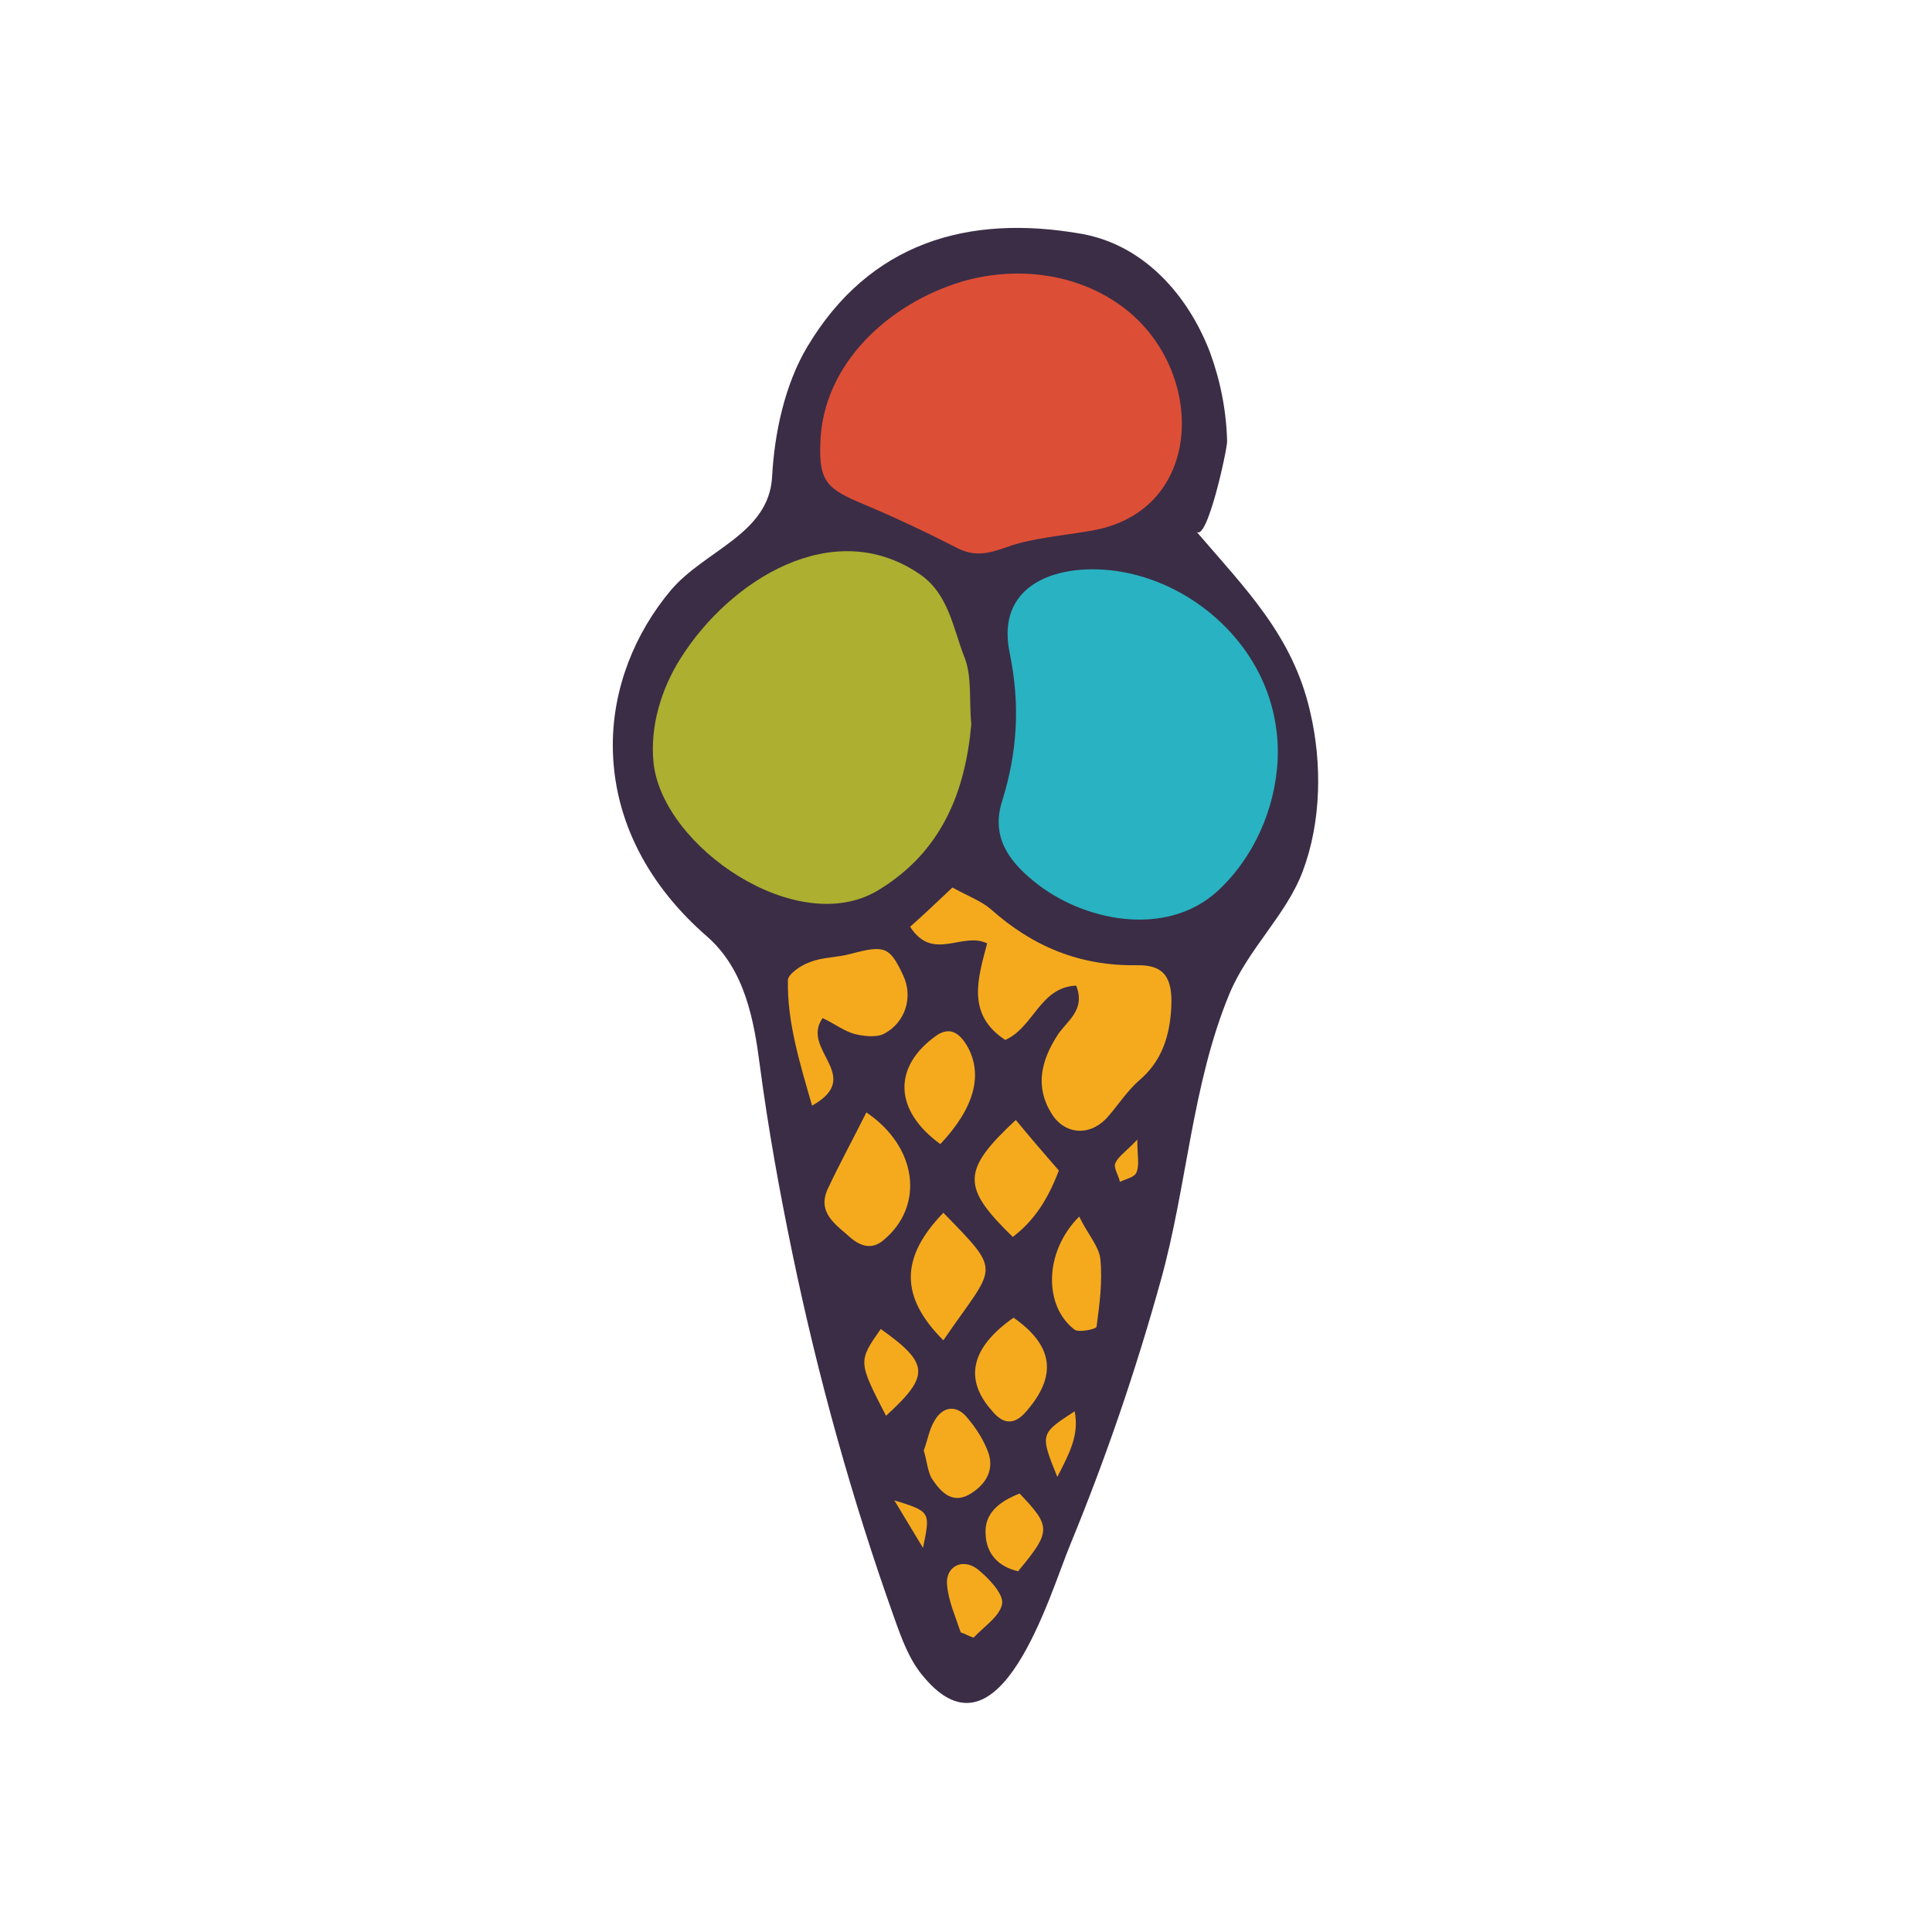 <?xml version="1.0" encoding="utf-8"?>
<svg version="1.1" id="doodinals_x5F_component_x5F_ice_cream"
	 xmlns="http://www.w3.org/2000/svg" xmlns:xlink="http://www.w3.org/1999/xlink" x="0px" y="0px" viewBox="0 0 256 256"
	 enable-background="new 0 0 256 256" xml:space="preserve">
<g id="XMLID_89_">
	<path id="XMLID_2616_" fill="#3B2D46" d="M172.6,115.5c2.5-6.6,2.6-14.4,1-21.2c-2.3-10.1-8.6-16.3-15.1-23.9
		c1.4,1.7,4.1-10.8,4.1-11.9c-0.1-4.1-0.9-8.1-2.3-11.9c-2.9-7.5-8.7-14.1-16.9-15.6c-15.2-2.7-28.2,1.2-36.4,14.9
		c-3,5-4.4,11.5-4.7,17.4c-0.5,7.5-8.9,9.6-13.4,14.9c-4.8,5.7-7.7,13-7.7,20.5c0,10.2,5,18.9,12.5,25.4c5,4.4,6.2,11,7,17.2
		c1.1,8.3,2.6,16.6,4.3,24.8c3.4,16.4,7.9,32.6,13.5,48.3c1,2.8,2,5.6,3.9,7.8c10.1,12.1,16.7-11,19.4-17.5c4.7-11.4,8.7-23.1,12-35
		c3.5-12.5,4.1-25.9,9.1-38C165.4,125.7,170.4,121.3,172.6,115.5z"/>
	<path id="XMLID_1707_" fill="#F5AA1E" d="M134.6,148.4c-7.2,6.7-7.2,8.9-0.4,15.5c2.9-2.2,4.7-5.1,6.1-8.8
		C138.3,152.8,136.4,150.6,134.6,148.4z"/>
	<path id="XMLID_1708_" fill="#F5AA1E" d="M130.6,203.3c0.1,2.6,1.7,4.3,4.3,4.9c4.4-5.3,4.4-5.9,0.2-10.3
		C132.3,199,130.4,200.6,130.6,203.3z"/>
	<path id="XMLID_1709_" fill="#F5AA1E" d="M124.1,137.2c-5.8,4.1-5.7,9.9,0.5,14.4c4.6-4.9,5.7-9.3,3.5-13.1
		C127.1,136.9,125.9,136,124.1,137.2z"/>
	<path id="XMLID_1710_" fill="#F5AA1E" d="M117.1,164.3c5.4-4.5,4.5-12.3-2.3-16.9c-1.7,3.4-3.5,6.7-5.1,10.1
		c-1.5,3.2,1.1,4.8,3,6.5C114.1,165.2,115.6,165.6,117.1,164.3z"/>
	<path id="XMLID_1711_" fill="#F5AA1E" d="M125,177.6c6.9-10.1,8-8.7,0-16.9C119.3,166.6,119.2,171.8,125,177.6z"/>
	<path id="XMLID_1712_" fill="#F5AA1E" d="M128.3,198.1c2-1.1,3.5-3,2.7-5.5c-0.6-1.7-1.6-3.3-2.8-4.7c-1.4-1.8-3.3-1.6-4.4,0.4
		c-0.7,1.2-0.9,2.6-1.4,3.9c0.4,1.3,0.5,2.6,1,3.6C124.5,197.5,126,199.3,128.3,198.1z"/>
	<path id="XMLID_1713_" fill="#F5AA1E" d="M116.7,176.1c-3,4.3-3,4.3,0.7,11.5C123.2,182.3,123.2,180.7,116.7,176.1z"/>
	<path id="XMLID_1714_" fill="#F5AA1E" d="M136,187c4.1-4.7,3.6-8.7-1.7-12.4c-5.7,4-6.6,8.2-2.8,12.4
		C132.9,188.7,134.4,188.9,136,187z"/>
	<path id="XMLID_1715_" fill="#F5AA1E" d="M129.5,207.9c-2-1.5-4.3-0.3-4,2.2c0.2,2.1,1.1,4.1,1.8,6.2c0.6,0.2,1.1,0.5,1.7,0.7
		c1.4-1.5,3.6-2.9,3.8-4.6C132.9,211.1,130.9,209,129.5,207.9z"/>
	<path id="XMLID_1716_" fill="#F5AA1E" d="M118.5,198.8c1.4,2.3,2.4,4,3.8,6.3C123.3,200.3,123.3,200.3,118.5,198.8z"/>
	<path id="XMLID_1730_" fill="#DD4E36" d="M114.4,66.8c4.3,1.8,8.5,3.8,12.6,5.9c2.3,1.1,4.1,0.6,6.4-0.2c3.2-1.2,7.4-1.5,11.3-2.2
		c15-2.6,15.2-21.3,4.1-29.6c-6-4.5-14.1-5.5-21.3-3.4c-9.7,2.9-18.5,10.9-18.8,21.4C108.5,63.8,109.6,64.8,114.4,66.8z"/>
	<path id="XMLID_1731_" fill="#ACAF30" d="M116.3,118c8.5-5.1,11.6-13.1,12.4-22c-0.3-3.3,0.1-6.4-0.9-8.9c-1.5-3.8-2.1-8.4-5.9-11
		c-11.5-7.9-25.2,0.8-31.7,11.1c-2.6,4.1-4.1,9.1-3.6,13.9C87.8,112.2,105.6,124.4,116.3,118z"/>
	<path id="XMLID_1732_" fill="#F5AA1E" d="M109,134.9c1.5,0.7,2.8,1.7,4.2,2.1c1.2,0.3,2.9,0.5,3.9,0c2.9-1.5,3.9-4.9,2.6-7.7
		c-1.8-3.9-2.5-4.1-7-2.9c-1.8,0.5-3.7,0.4-5.4,1.1c-1.2,0.4-2.9,1.6-2.9,2.4c-0.1,5.6,1.6,11,3.2,16.6
		C114.6,142.6,106,139.1,109,134.9z"/>
	<path id="XMLID_1734_" fill="#29B2C1" d="M168.4,93.2c-2.5-8.7-10.3-15.5-19.1-17.3c-7.8-1.6-17.6,0.7-15.5,10.7
		c1.4,6.8,1,13.1-1,19.5c-1.5,4.7,0.8,7.9,4.1,10.6c6.5,5.4,17.6,7.6,24.4,1.4c4.8-4.4,7.7-10.9,8-17.5
		C169.4,98.1,169.1,95.6,168.4,93.2z"/>
	<path id="XMLID_1739_" fill="#F5AA1E" d="M140.1,195.7c1.7-3.3,2.9-5.6,2.3-8.7C137.8,190,137.8,190,140.1,195.7z"/>
	<path id="XMLID_1745_" fill="#F5AA1E" d="M150.6,127.9c-7.6,0.1-13.8-2.5-19.4-7.5c-1.2-1-2.8-1.6-5-2.8c-2,1.9-3.8,3.6-5.6,5.2
		c3,4.7,6.9,0.6,10.2,2.2c-1.2,4.6-2.8,9.4,2.4,12.8c3.8-1.7,4.6-7,9.4-7.2c1.3,3.3-1.3,4.7-2.5,6.6c-2.1,3.3-3,6.7-0.8,10.3
		c1.7,2.8,4.9,3.1,7.2,0.8c1.5-1.6,2.7-3.6,4.4-5.1c3.1-2.6,4.1-6,4.3-9.7C155.4,129.6,154.3,127.8,150.6,127.9z"/>
	<path id="XMLID_1746_" fill="#F5AA1E" d="M147.8,154.1c-0.3,0.6,0.4,1.6,0.6,2.5c0.8-0.4,2-0.6,2.2-1.3c0.4-0.9,0.1-2.1,0.1-4.3
		C149.2,152.6,148.2,153.2,147.8,154.1z"/>
	<path id="XMLID_1748_" fill="#F5AA1E" d="M143,161.2c-4.7,4.7-4.7,11.9-0.6,15c0.6,0.4,2.9-0.1,2.9-0.4c0.4-3,0.8-6,0.5-9
		C145.6,165.1,144.1,163.5,143,161.2z"/>
</g>
</svg>
